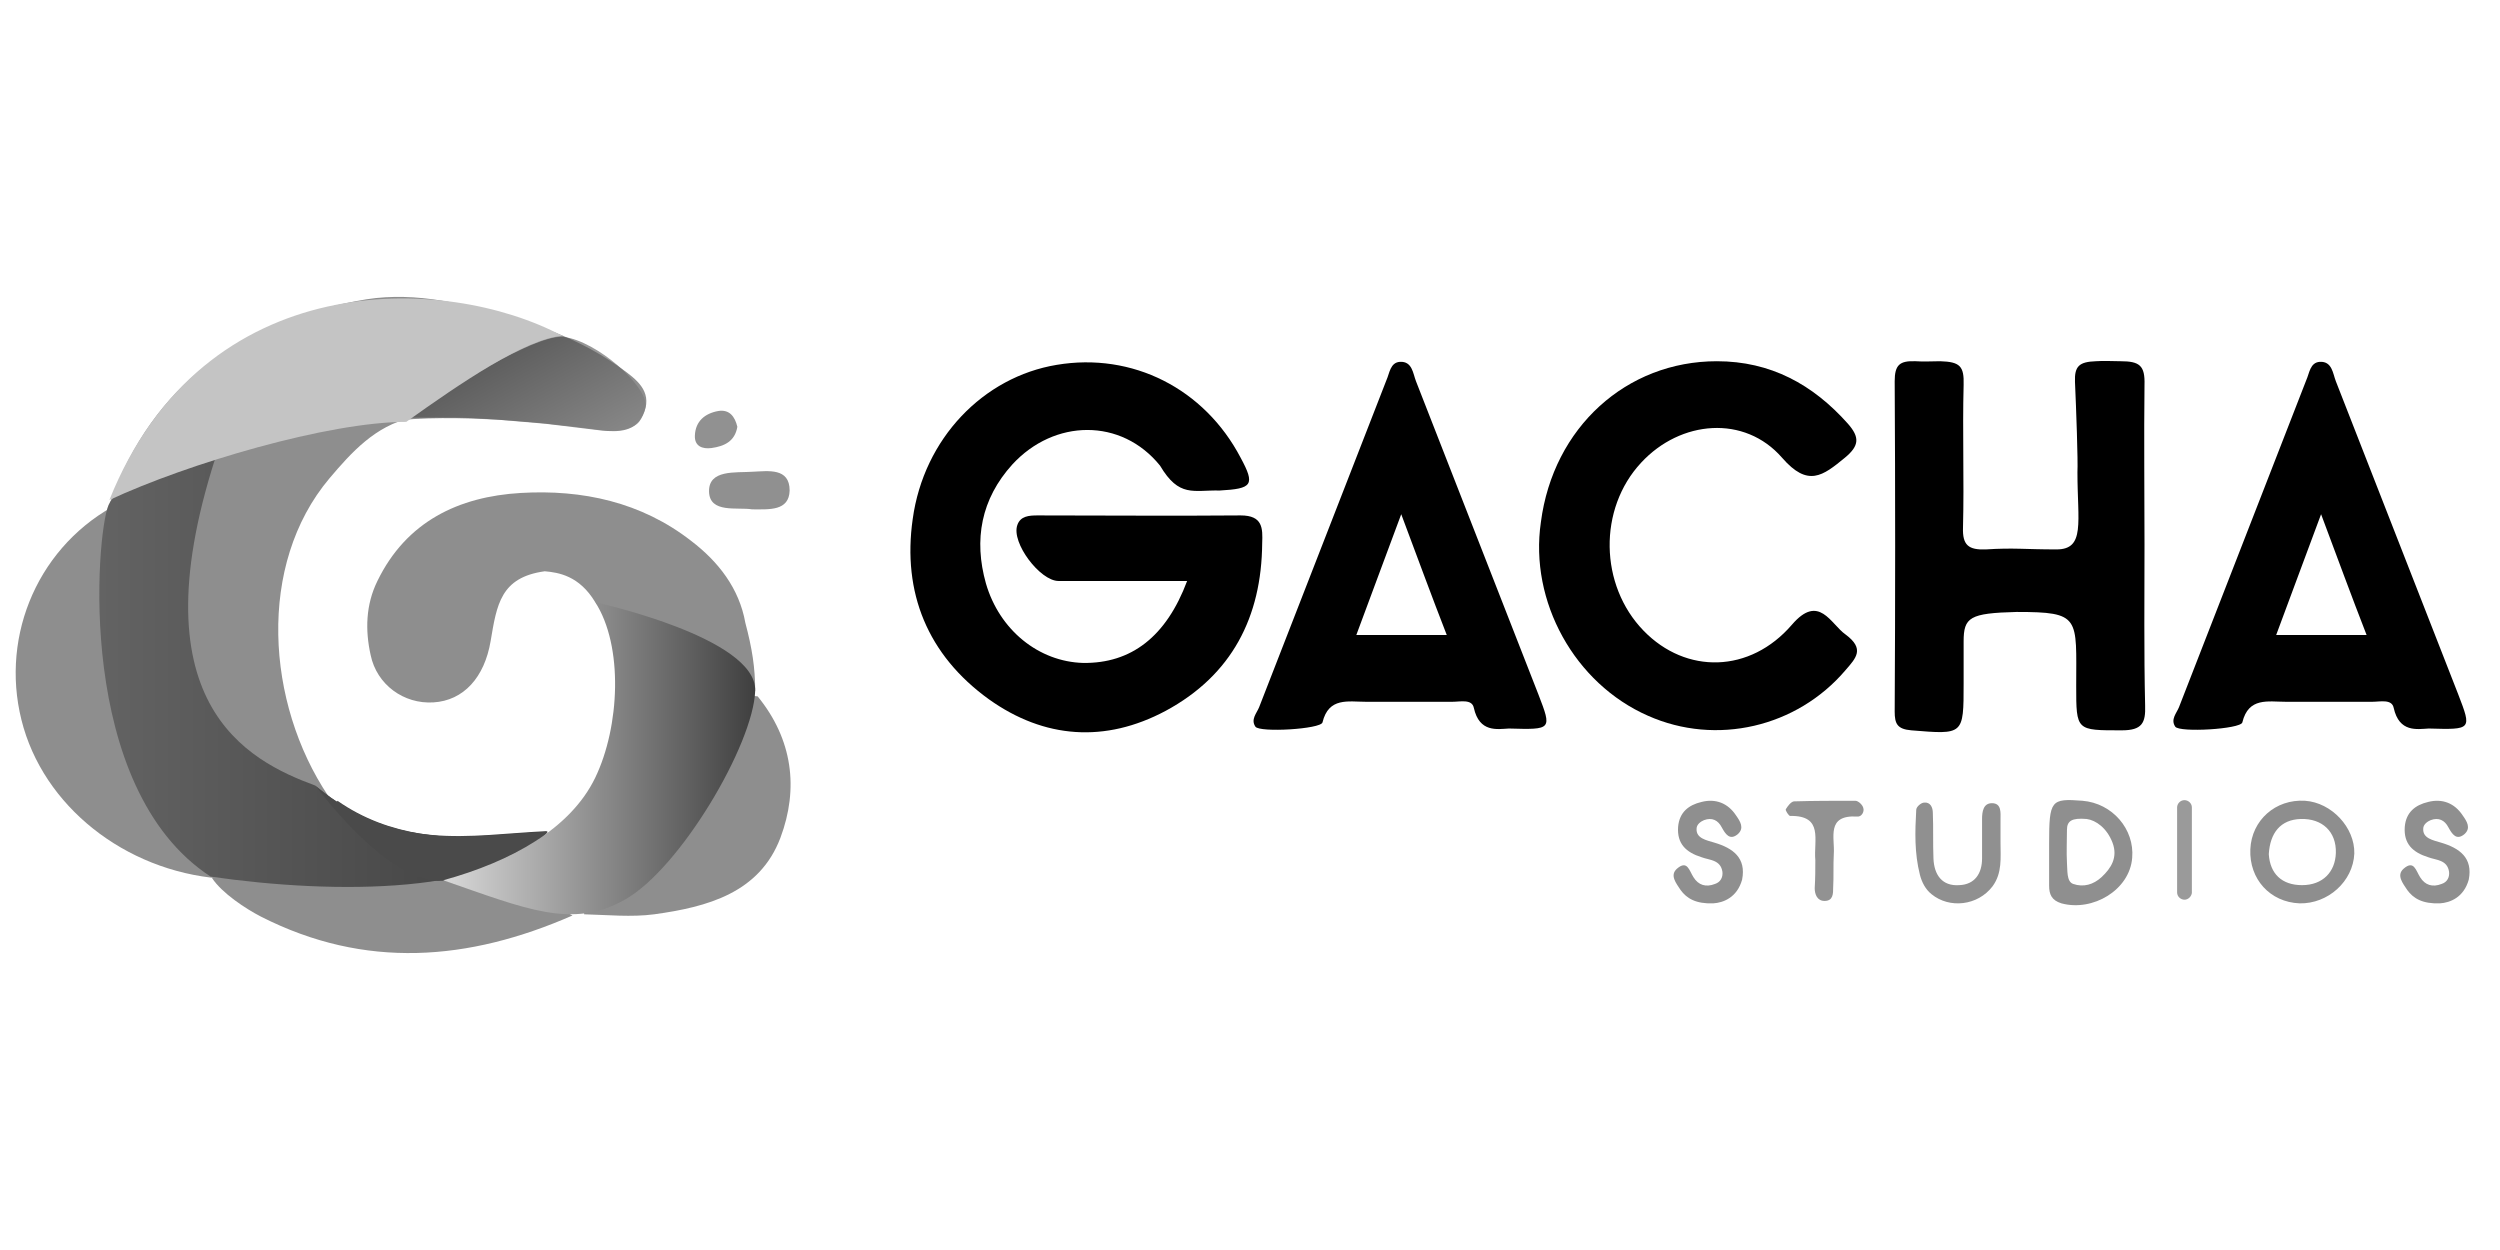 <svg width="120" height="60" viewBox="0 0 120 60" fill="none" xmlns="http://www.w3.org/2000/svg">
<path d="M28.836 20.661C29.693 20.748 30.579 20.748 30.933 19.758C31.288 18.767 30.549 18.213 29.87 17.718C28.305 16.581 26.533 15.824 24.702 15.299C22.398 14.6 20.006 13.988 17.584 14.367C11.677 15.358 7.336 18.388 5.269 24.158C5.977 24.42 6.332 23.779 6.804 23.488C7.661 22.963 8.517 22.468 9.61 22.264C9.551 23.167 9.197 23.808 9.019 24.508C7.749 29.112 8.31 33.978 12.209 36.6C13.095 37.067 14.631 38.757 15.753 38.203C12.77 33.745 12.327 27.101 15.812 22.963C16.875 21.71 17.997 20.457 19.74 20.049C21.719 20.049 22.073 20.02 23.816 20.137L26.178 20.34L28.836 20.661Z" fill="#8E8E8E"/>
<path d="M56.982 27.887C54.855 27.887 52.847 27.887 50.809 27.887C49.923 27.887 48.535 26.051 48.831 25.206C48.978 24.769 49.392 24.74 49.805 24.74C53.054 24.74 56.303 24.769 59.551 24.74C60.614 24.74 60.614 25.352 60.585 26.08C60.556 29.606 59.138 32.404 55.948 34.123C53.054 35.667 50.13 35.463 47.472 33.569C44.519 31.442 43.308 28.441 43.81 24.915C44.342 21.039 47.206 18.096 50.721 17.513C54.353 16.901 57.809 18.65 59.551 21.972C60.26 23.283 60.112 23.458 58.547 23.545C57.277 23.516 56.598 23.895 55.682 22.351C53.822 20.049 50.603 20.107 48.594 22.292C47.088 23.953 46.734 25.906 47.324 28.004C47.974 30.247 49.864 31.763 51.991 31.821C54.294 31.85 55.978 30.568 56.982 27.887Z" fill="black"/>
<path d="M102.936 26.139C102.936 28.704 102.906 31.268 102.966 33.861C102.996 34.706 102.818 35.056 101.844 35.056C99.658 35.056 99.658 35.085 99.658 32.929C99.658 29.625 99.894 29.374 96.793 29.374C94.548 29.432 94.254 29.625 94.254 30.791C94.254 31.315 94.254 32.288 94.254 32.812C94.254 35.289 94.254 35.26 91.743 35.056C91.064 34.998 90.945 34.736 90.945 34.153C90.975 28.878 90.975 23.575 90.945 18.301C90.945 17.514 91.182 17.31 91.95 17.339C92.334 17.368 92.747 17.339 93.131 17.339C94.076 17.368 94.283 17.572 94.254 18.476C94.194 20.748 94.283 23.021 94.224 25.323C94.194 26.169 94.49 26.402 95.316 26.372C96.675 26.285 97.177 26.372 98.713 26.372C100.101 26.372 99.717 25.061 99.717 22.672C99.747 22.118 99.658 19.641 99.599 18.33C99.57 17.572 99.806 17.368 100.603 17.339C100.987 17.31 101.4 17.339 101.784 17.339C102.7 17.339 102.966 17.543 102.936 18.476C102.906 21.011 102.936 23.575 102.936 26.139Z" fill="black"/>
<path d="M82.41 17.339C84.98 17.339 87.017 18.446 88.701 20.34C89.262 20.981 89.262 21.389 88.553 21.972C87.49 22.846 86.781 23.4 85.54 21.972C83.739 19.903 80.668 20.165 78.778 22.205C76.71 24.42 76.769 28.091 78.895 30.277C80.933 32.375 84.005 32.317 86.013 29.985C87.313 28.47 87.874 29.956 88.582 30.452C89.528 31.151 89.085 31.588 88.582 32.171C86.249 34.91 82.381 35.813 79.103 34.356C75.588 32.812 73.402 28.878 73.963 25.061C74.554 20.515 78.069 17.339 82.41 17.339Z" fill="black"/>
<path d="M5.387 24.332C5.298 26.197 4.973 28.062 5.121 29.927C5.387 33.191 6.362 36.25 8.37 38.989C9.463 39.922 10.555 40.825 10.969 42.195C6.391 41.991 2.345 39.018 1.134 34.939C-0.077 30.83 1.666 26.43 5.387 24.332Z" fill="#8E8E8E"/>
<path d="M36.368 33.425C38.051 35.493 38.346 37.854 37.46 40.214C36.456 42.866 33.946 43.536 31.406 43.886C30.313 44.032 29.161 43.915 28.039 43.886C28.01 43.215 28.63 43.07 29.014 42.778C30.047 41.992 31.14 41.263 31.938 40.214C32.853 39.311 33.68 38.349 34.241 37.154C34.743 36.222 35.186 35.289 35.57 34.299C35.688 33.978 35.629 33.308 36.368 33.425Z" fill="#8E8E8E"/>
<path d="M27.478 43.944C22.487 46.129 17.525 46.537 12.534 44.002C11.796 43.623 10.644 42.865 10.171 42.137C11.441 41.292 13.302 42.166 14.66 42.079C16.61 42.108 18.529 42.02 20.479 41.816C22.9 42.195 25.293 42.72 27.478 43.944Z" fill="#8E8E8E"/>
<path d="M29.87 31.996C30.077 32.812 30.697 33.307 31.288 33.861C32.469 34.998 33.68 36.076 34.507 37.504C33.886 38.582 33.178 39.631 32.173 40.417C31.081 39.252 30.018 38.057 28.925 36.892C29.663 35.347 29.959 33.715 29.87 31.996Z" fill="#636363"/>
<path d="M28.571 28.907C31.111 31.443 34.359 30.568 36.249 33.162C36.249 32.054 36.102 31.122 35.777 29.898C35.482 28.237 34.477 26.955 33.178 25.964C30.786 24.099 27.951 23.488 24.997 23.662C22.014 23.837 19.504 25.032 18.116 27.887C17.555 29.024 17.525 30.248 17.791 31.443C18.087 32.87 19.386 33.803 20.803 33.715C22.251 33.628 23.255 32.521 23.55 30.772C23.846 29.024 24.023 27.713 26.149 27.421C26.799 27.48 27.803 27.625 28.571 28.907Z" fill="#8E8E8E"/>
<path d="M24.436 40.127C24.672 40.185 24.909 40.214 25.263 40.301C23.757 41.147 22.369 41.992 20.656 41.933C19.061 41.933 17.998 41.059 17.082 39.894C16.698 39.456 15.783 39.34 16.196 38.437C18.707 40.185 21.542 40.331 24.436 40.127Z" fill="#434343"/>
<path d="M96.025 40.447C96.025 41.175 96.113 41.904 95.641 42.545C94.932 43.477 93.574 43.623 92.717 42.924C92.422 42.691 92.245 42.341 92.156 41.991C91.89 40.942 91.92 39.922 91.979 38.873C91.979 38.728 92.216 38.524 92.362 38.524C92.658 38.495 92.776 38.757 92.776 39.019C92.806 39.748 92.776 40.476 92.806 41.205C92.836 41.991 93.219 42.545 94.046 42.487C94.784 42.458 95.139 41.933 95.139 41.205C95.139 40.563 95.139 39.952 95.139 39.31C95.139 38.961 95.198 38.553 95.612 38.553C96.084 38.553 96.025 39.019 96.025 39.34C96.025 39.689 96.025 40.068 96.025 40.447Z" fill="#909090"/>
<path d="M82.233 43.361C81.406 43.39 80.963 43.127 80.668 42.72C80.461 42.399 80.136 42.02 80.491 41.7C80.993 41.263 81.081 41.787 81.288 42.108C81.525 42.486 81.879 42.603 82.322 42.428C82.587 42.341 82.706 42.108 82.676 41.845C82.587 41.263 82.056 41.292 81.672 41.146C80.933 40.913 80.491 40.505 80.549 39.689C80.609 38.99 81.052 38.64 81.672 38.494C82.351 38.319 82.942 38.553 83.326 39.135C83.532 39.427 83.739 39.747 83.415 40.039C83.031 40.359 82.823 40.039 82.647 39.718C82.469 39.368 82.174 39.223 81.79 39.368C81.642 39.427 81.436 39.572 81.436 39.776C81.406 40.243 81.909 40.33 82.293 40.447C83.178 40.709 83.828 41.175 83.621 42.224C83.385 43.069 82.735 43.331 82.233 43.361Z" fill="#8F8F8F"/>
<path d="M117.112 43.361C116.285 43.39 115.842 43.127 115.547 42.72C115.34 42.399 115.015 42.02 115.37 41.7C115.871 41.263 115.961 41.787 116.167 42.108C116.403 42.486 116.758 42.603 117.2 42.428C117.467 42.341 117.584 42.108 117.555 41.845C117.467 41.263 116.935 41.292 116.551 41.146C115.813 40.913 115.37 40.505 115.429 39.689C115.487 38.99 115.931 38.64 116.551 38.494C117.23 38.319 117.821 38.553 118.205 39.135C118.412 39.427 118.619 39.747 118.293 40.039C117.909 40.359 117.703 40.039 117.526 39.718C117.348 39.368 117.053 39.223 116.669 39.368C116.522 39.427 116.315 39.572 116.315 39.776C116.285 40.243 116.787 40.33 117.171 40.447C118.057 40.709 118.707 41.175 118.5 42.224C118.264 43.069 117.614 43.331 117.112 43.361Z" fill="#8F8F8F"/>
<path d="M87.136 41.292C87.047 40.331 87.549 39.136 85.925 39.165C85.865 39.165 85.688 38.903 85.718 38.844C85.807 38.699 85.954 38.495 86.102 38.466C87.077 38.437 88.051 38.437 89.055 38.437C89.203 38.437 89.41 38.641 89.439 38.786C89.498 38.961 89.351 39.223 89.144 39.194C87.638 39.107 88.081 40.214 88.022 41.001C87.992 41.525 88.022 42.079 87.992 42.603C87.992 42.895 87.992 43.245 87.578 43.245C87.224 43.245 87.106 42.924 87.106 42.633C87.136 42.166 87.136 41.671 87.136 41.292Z" fill="#929292"/>
<path d="M36.102 24.449C35.393 24.333 34.064 24.653 34.034 23.604C34.005 22.526 35.304 22.701 36.131 22.643C36.869 22.613 37.903 22.439 37.903 23.546C37.873 24.537 36.928 24.449 36.102 24.449Z" fill="#909090"/>
<path d="M35.393 20.486C35.275 21.185 34.773 21.418 34.153 21.506C33.71 21.564 33.326 21.418 33.355 20.894C33.385 20.224 33.828 19.845 34.477 19.728C35.009 19.641 35.275 19.991 35.393 20.486Z" fill="#919191"/>
<path d="M73.845 33.337C71.896 28.325 69.917 23.313 67.968 18.301C67.82 17.922 67.791 17.339 67.2 17.368C66.728 17.397 66.698 17.922 66.551 18.242C64.513 23.488 62.475 28.703 60.437 33.949C60.319 34.24 60.024 34.532 60.26 34.881C60.467 35.173 63.391 34.998 63.479 34.677C63.775 33.453 64.719 33.686 65.576 33.686C66.964 33.686 68.323 33.686 69.711 33.686C70.095 33.686 70.656 33.541 70.744 33.978C71.01 35.173 71.867 34.998 72.428 34.969C74.495 35.027 74.495 35.027 73.845 33.337ZM65.103 30.481C65.812 28.587 66.462 26.809 67.259 24.682C68.057 26.809 68.707 28.587 69.445 30.481C67.939 30.481 66.58 30.481 65.103 30.481Z" fill="black"/>
<path d="M117.998 33.337C116.049 28.325 114.07 23.313 112.121 18.301C111.973 17.922 111.944 17.339 111.353 17.368C110.88 17.397 110.851 17.922 110.703 18.242C108.665 23.488 106.628 28.703 104.59 33.949C104.471 34.24 104.177 34.532 104.413 34.881C104.619 35.173 107.543 34.998 107.632 34.677C107.927 33.453 108.872 33.686 109.729 33.686C111.117 33.686 112.475 33.686 113.864 33.686C114.248 33.686 114.809 33.541 114.897 33.978C115.163 35.173 116.019 34.998 116.58 34.969C118.648 35.027 118.648 35.027 117.998 33.337ZM109.256 30.481C109.965 28.587 110.615 26.809 111.412 24.682C112.21 26.809 112.859 28.587 113.597 30.481C112.121 30.481 110.733 30.481 109.256 30.481Z" fill="black"/>
<path d="M17.112 39.864C18.293 40.564 19.357 41.438 20.686 41.904C20.686 41.991 20.686 42.079 20.656 42.166C18.707 42.487 16.728 42.545 14.779 42.458C14.631 41.642 15.222 41.38 15.812 41.088C16.344 40.797 17.082 40.709 17.112 39.864Z" fill="#606060"/>
<path d="M110.644 38.437C109.227 38.349 108.075 39.369 108.016 40.768C107.957 42.196 108.961 43.303 110.379 43.361C111.737 43.391 112.948 42.312 113.007 40.972C113.037 39.719 111.915 38.524 110.644 38.437ZM110.497 42.487C109.522 42.487 108.961 41.934 108.902 41.001C108.961 39.981 109.463 39.34 110.438 39.311C111.471 39.282 112.151 39.923 112.121 40.943C112.092 41.846 111.501 42.487 110.497 42.487Z" fill="#8E8E8E"/>
<path d="M99.953 38.436C98.446 38.32 98.358 38.407 98.358 40.476C98.358 40.622 98.358 40.767 98.358 40.913C98.358 41.438 98.358 41.962 98.358 42.516C98.358 42.924 98.476 43.215 98.949 43.361C100.455 43.769 102.227 42.72 102.345 41.175C102.463 39.806 101.4 38.553 99.953 38.436ZM100.868 42.108C100.484 42.458 100.012 42.603 99.51 42.428C99.185 42.312 99.244 41.758 99.214 41.409C99.185 40.884 99.214 40.36 99.214 39.835C99.214 39.398 99.451 39.252 100.159 39.311C100.603 39.369 101.134 39.748 101.4 40.447C101.666 41.146 101.341 41.671 100.868 42.108Z" fill="#8F8F8F"/>
<path d="M104.855 43.186C104.678 43.186 104.501 43.04 104.501 42.836V38.757C104.501 38.582 104.649 38.407 104.855 38.407C105.033 38.407 105.21 38.553 105.21 38.757V42.866C105.181 43.04 105.033 43.186 104.855 43.186Z" fill="#9A9A9A"/>
<path d="M10.525 21.418C10.525 21.418 5.8 22.875 5.209 24.244C4.619 25.614 3.585 37.824 10.112 42.078C16.166 42.952 23.845 42.923 26.267 39.893C22.457 40.067 19.031 40.942 15.133 37.707C11.884 36.512 6.361 33.744 10.525 21.418Z" fill="url(#paint0_linear_21184_57853)"/>
<path d="M26.296 39.922C22.486 40.097 19.061 40.971 15.162 37.736C15.162 37.736 18.44 42.224 21.039 42.282C23.491 42.282 26.06 40.359 26.296 39.922Z" fill="#4A4A4A"/>
<path opacity="0.6" d="M19.209 20.165C19.209 20.165 25.47 15.969 27.064 16.173C28.659 16.377 31.051 18.504 30.992 19.495C30.963 19.728 30.786 20.107 30.697 20.224C30.402 20.632 29.486 20.748 28.955 20.661C27.301 20.428 22.605 19.845 19.209 20.165Z" fill="url(#paint1_linear_21184_57853)"/>
<path d="M28.571 28.907C28.571 28.907 36.338 30.597 36.249 33.162C36.161 35.726 32.646 41.7 29.988 43.186C27.478 44.614 25.233 43.623 21.276 42.253C24.554 41.35 27.389 39.776 28.571 37.329C29.752 34.881 29.929 31.005 28.571 28.907Z" fill="url(#paint2_linear_21184_57853)"/>
<path d="M19.5 20.25C15.75 20.25 9 22.25 5.25 24C9.75 12.75 21.375 13.125 27 16.125C25.25 16.25 22.125 18.375 19.5 20.25Z" fill="#C4C4C4"/>
<defs>
<linearGradient id="paint0_linear_21184_57853" x1="4.768" y1="31.996" x2="26.289" y2="31.996" gradientUnits="userSpaceOnUse">
<stop stop-color="#636363"/>
<stop offset="1" stop-color="#3F3F3F"/>
</linearGradient>
<linearGradient id="paint1_linear_21184_57853" x1="26.766" y1="22.537" x2="23.818" y2="17.36" gradientUnits="userSpaceOnUse">
<stop stop-color="#828282"/>
<stop offset="1" stop-color="#3F3F3F"/>
</linearGradient>
<linearGradient id="paint2_linear_21184_57853" x1="21.281" y1="36.395" x2="36.264" y2="36.395" gradientUnits="userSpaceOnUse">
<stop stop-color="#D9D9D9"/>
<stop offset="1" stop-color="#3F3F3F"/>
</linearGradient>
</defs>
</svg>
